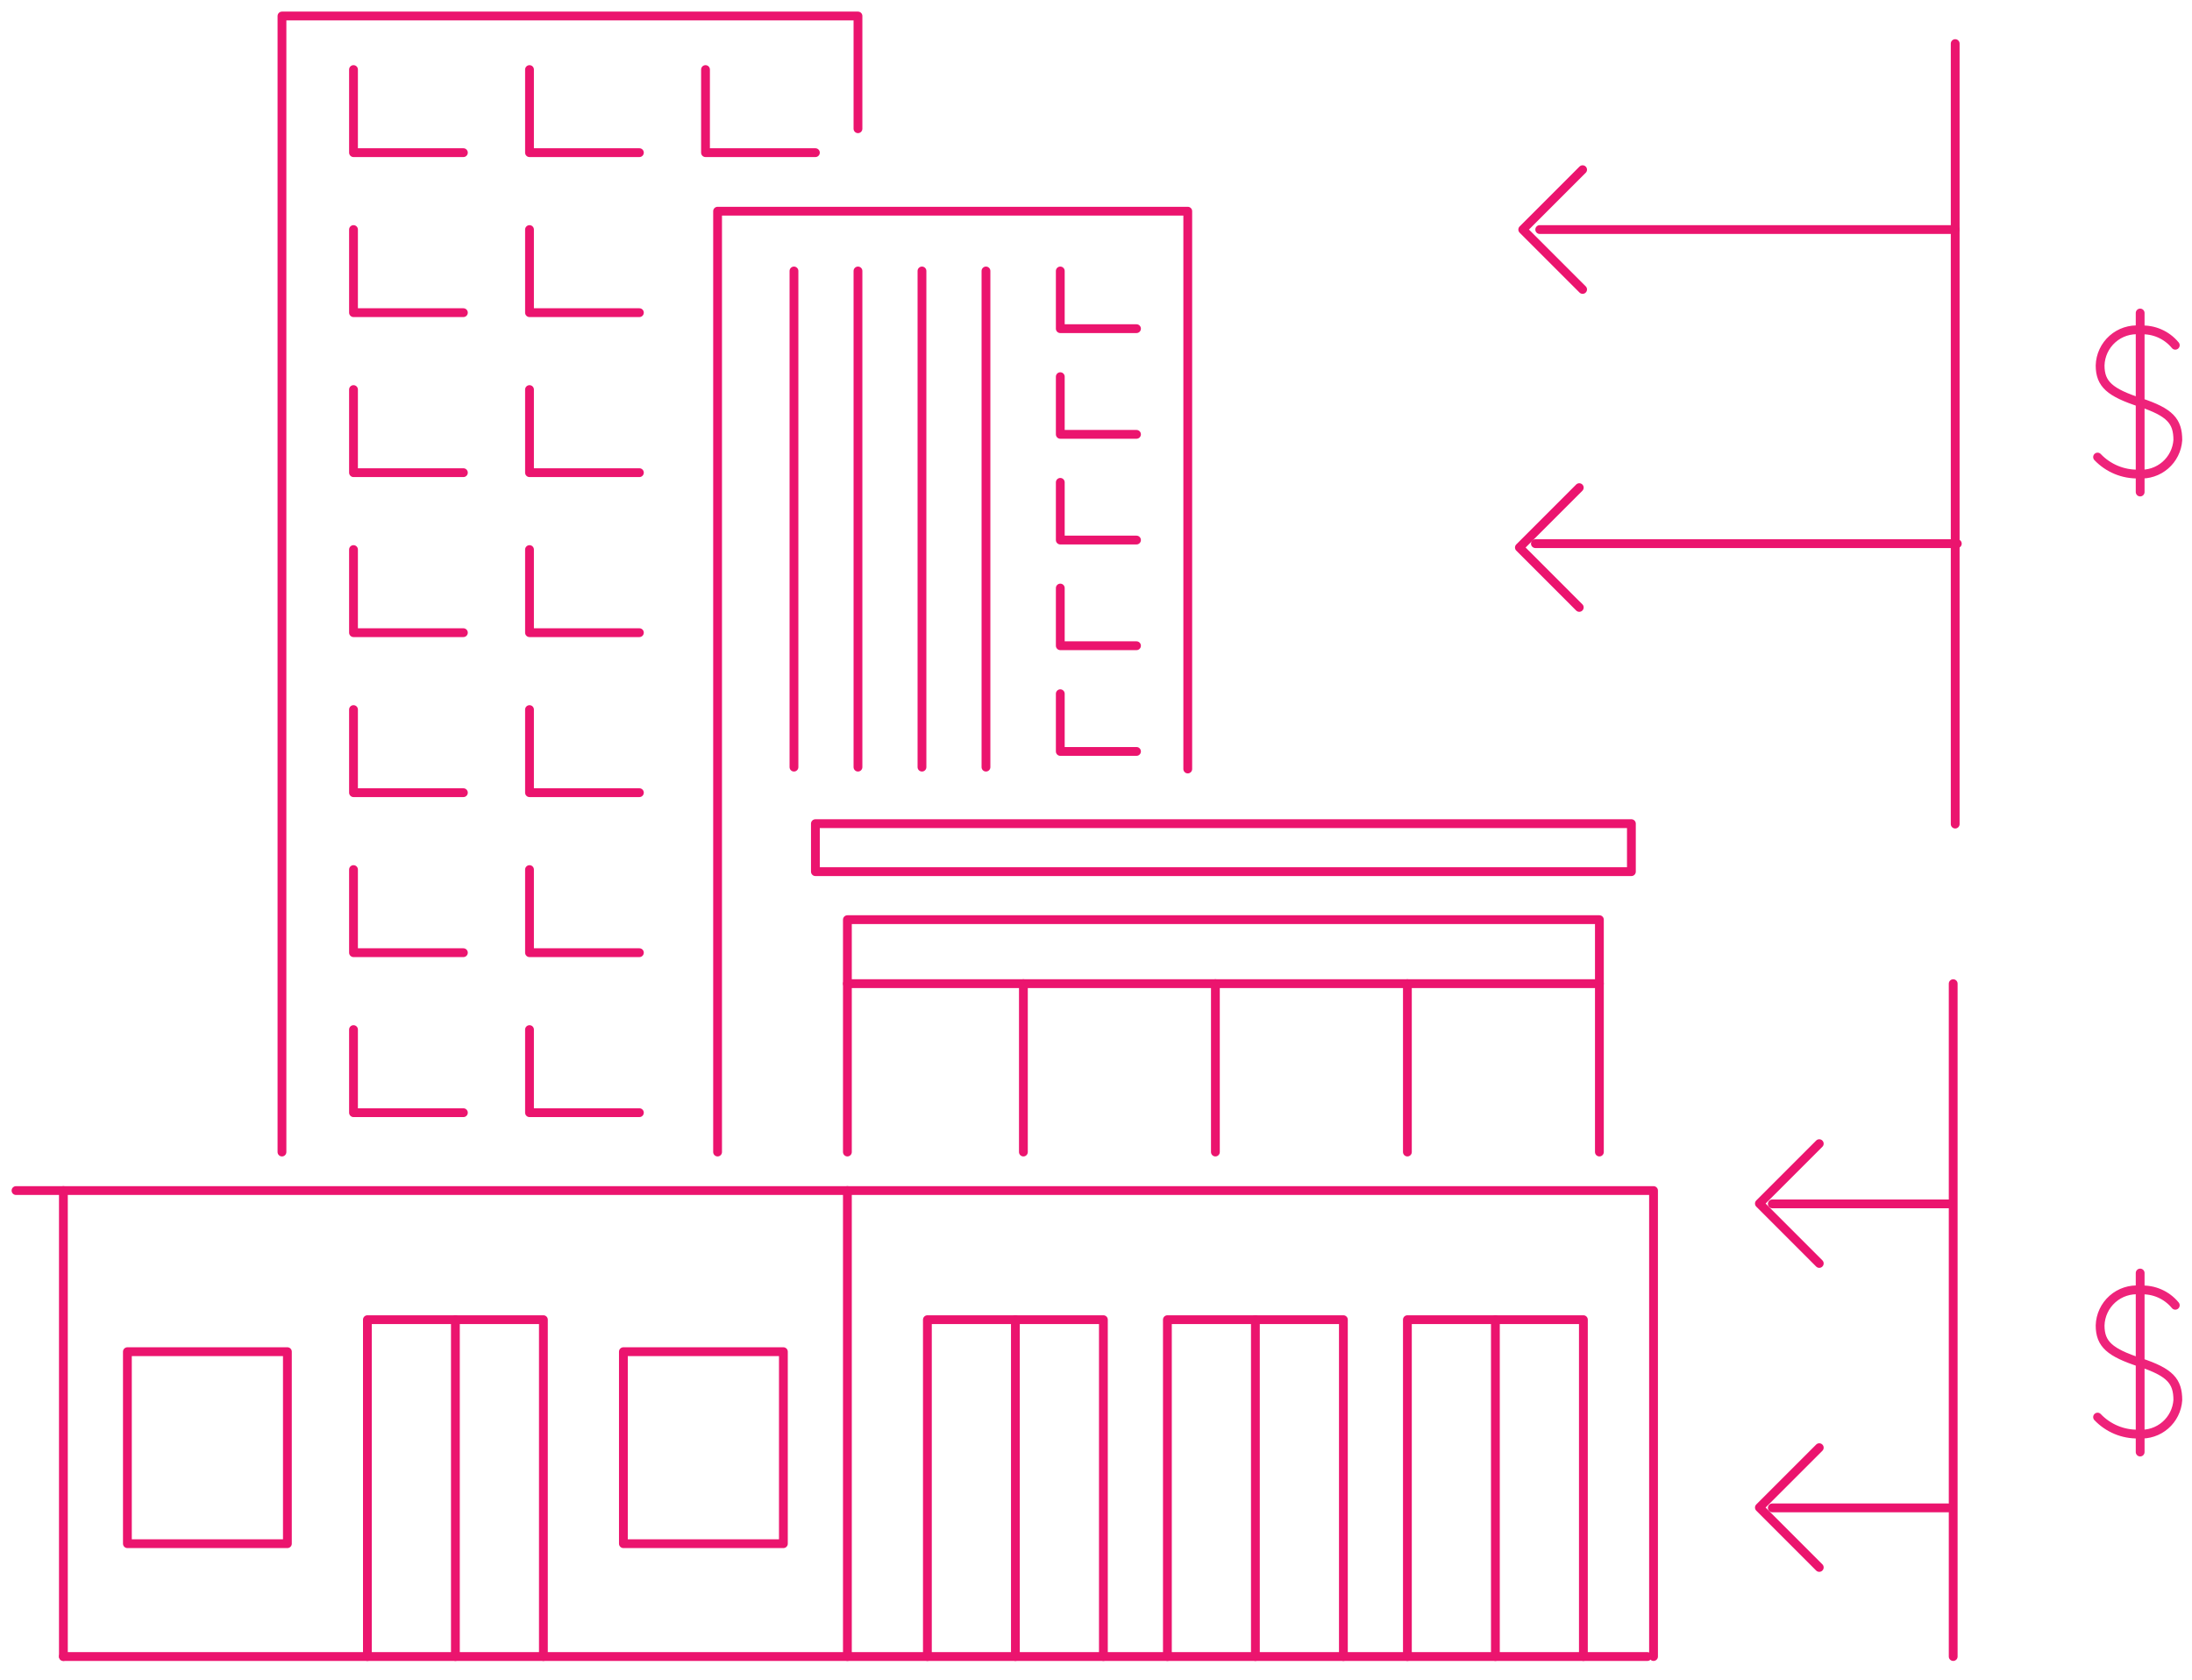 <?xml version="1.0" encoding="UTF-8"?>
<svg width="137px" height="105px" viewBox="0 0 137 105" version="1.1" xmlns="http://www.w3.org/2000/svg" xmlns:xlink="http://www.w3.org/1999/xlink">
    <title>10. Invest in an apartment syndication. </title>
    <g id="Graphic-Articles" stroke="none" stroke-width="1" fill="none" fill-rule="evenodd" stroke-linecap="round" stroke-linejoin="round">
        <g id="10-Ways-to-Scale-Your-Multifamily-Portfolio" transform="translate(-309, -3143)" stroke-width="0.55">
            <g id="happier,-healthier-copy-3" transform="translate(290, 3084)">
                <g id="10.-Invest-in-an-apartment-syndication.-" transform="translate(20, 60)">
                    <polyline id="Path-504" stroke="#EB146E" points="0 73.408 102.346 73.408 102.346 102.53"></polyline>
                    <polyline id="Path-510" stroke="#EB146E" points="16.623 71 16.623 0 52.623 0 52.623 7.046"></polyline>
                    <polyline id="Path-511" stroke="#EB146E" points="43.849 71 43.849 12.199 73.235 12.199 73.235 47.061"></polyline>
                    <rect id="Rectangle" stroke="#EB146E" x="49.962" y="50.477" width="51" height="3"></rect>
                    <rect id="Rectangle" stroke="#EB146E" x="51.962" y="56.477" width="47" height="4"></rect>
                    <line x1="98.962" y1="60.477" x2="98.962" y2="71" id="Path-512" stroke="#EB146E"></line>
                    <line x1="86.962" y1="60.477" x2="86.962" y2="71" id="Path-512" stroke="#EB146E"></line>
                    <line x1="74.962" y1="60.477" x2="74.962" y2="71" id="Path-512" stroke="#EB146E"></line>
                    <line x1="62.962" y1="60.477" x2="62.962" y2="71" id="Path-512" stroke="#EB146E"></line>
                    <line x1="51.962" y1="60.477" x2="51.962" y2="71" id="Path-512" stroke="#EB146E"></line>
                    <g id="Group" transform="translate(21.962, 81.477)" stroke="#EB146E">
                        <polyline id="Path-513" points="0 21.053 0 0 11 0 11 21.053"></polyline>
                        <line x1="5.5" y1="0" x2="5.5" y2="21.053" id="Path-514"></line>
                    </g>
                    <g id="Group" transform="translate(56.962, 81.477)" stroke="#EB146E">
                        <polyline id="Path-513" points="0 21.053 0 0 11 0 11 21.053"></polyline>
                        <line x1="5.5" y1="0" x2="5.5" y2="21.053" id="Path-514"></line>
                    </g>
                    <g id="Group" transform="translate(71.962, 81.477)" stroke="#EB146E">
                        <polyline id="Path-513" points="0 21.053 0 0 11 0 11 21.053"></polyline>
                        <line x1="5.5" y1="0" x2="5.5" y2="21.053" id="Path-514"></line>
                    </g>
                    <g id="Group" transform="translate(86.962, 81.477)" stroke="#EB146E">
                        <polyline id="Path-513" points="0 21.053 0 0 11 0 11 21.053"></polyline>
                        <line x1="5.5" y1="0" x2="5.5" y2="21.053" id="Path-514"></line>
                    </g>
                    <rect id="Rectangle" stroke="#EB146E" x="6.962" y="83.477" width="10" height="12"></rect>
                    <rect id="Rectangle" stroke="#EB146E" x="37.962" y="83.477" width="10" height="12"></rect>
                    <line x1="51.962" y1="73.408" x2="51.962" y2="102.53" id="Path-515" stroke="#EB146E"></line>
                    <line x1="2.962" y1="73.408" x2="2.962" y2="102.53" id="Path-515" stroke="#EB146E"></line>
                    <polyline id="Path-516" stroke="#EB146E" points="21.094 3.347 21.094 8.541 27.962 8.541"></polyline>
                    <polyline id="Path-516" stroke="#EB146E" points="32.094 3.347 32.094 8.541 38.962 8.541"></polyline>
                    <polyline id="Path-516" stroke="#EB146E" points="21.094 13.347 21.094 18.541 27.962 18.541"></polyline>
                    <polyline id="Path-516" stroke="#EB146E" points="32.094 13.347 32.094 18.541 38.962 18.541"></polyline>
                    <polyline id="Path-516" stroke="#EB146E" points="21.094 23.347 21.094 28.541 27.962 28.541"></polyline>
                    <polyline id="Path-516" stroke="#EB146E" points="32.094 23.347 32.094 28.541 38.962 28.541"></polyline>
                    <polyline id="Path-516" stroke="#EB146E" points="21.094 33.347 21.094 38.541 27.962 38.541"></polyline>
                    <polyline id="Path-516" stroke="#EB146E" points="32.094 33.347 32.094 38.541 38.962 38.541"></polyline>
                    <polyline id="Path-516" stroke="#EB146E" points="21.094 43.347 21.094 48.541 27.962 48.541"></polyline>
                    <polyline id="Path-516" stroke="#EB146E" points="32.094 43.347 32.094 48.541 38.962 48.541"></polyline>
                    <polyline id="Path-516" stroke="#EB146E" points="21.094 53.347 21.094 58.541 27.962 58.541"></polyline>
                    <polyline id="Path-516" stroke="#EB146E" points="32.094 53.347 32.094 58.541 38.962 58.541"></polyline>
                    <polyline id="Path-516" stroke="#EB146E" points="21.094 63.347 21.094 68.541 27.962 68.541"></polyline>
                    <polyline id="Path-516" stroke="#EB146E" points="32.094 63.347 32.094 68.541 38.962 68.541"></polyline>
                    <polyline id="Path-516" stroke="#EB146E" points="43.094 3.347 43.094 8.541 49.962 8.541"></polyline>
                    <line x1="48.623" y1="15.935" x2="48.623" y2="46.944" id="Path-517" stroke="#EB146E"></line>
                    <line x1="52.623" y1="15.935" x2="52.623" y2="46.944" id="Path-517" stroke="#EB146E"></line>
                    <line x1="56.623" y1="15.935" x2="56.623" y2="46.944" id="Path-517" stroke="#EB146E"></line>
                    <line x1="60.623" y1="15.935" x2="60.623" y2="46.944" id="Path-517" stroke="#EB146E"></line>
                    <polyline id="Path-518" stroke="#EB146E" points="65.268 15.935 65.268 19.541 70.031 19.541"></polyline>
                    <polyline id="Path-518" stroke="#EB146E" points="65.268 22.541 65.268 26.146 70.031 26.146"></polyline>
                    <polyline id="Path-518" stroke="#EB146E" points="65.268 29.146 65.268 32.752 70.031 32.752"></polyline>
                    <polyline id="Path-518" stroke="#EB146E" points="65.268 35.752 65.268 39.357 70.031 39.357"></polyline>
                    <polyline id="Path-518" stroke="#EB146E" points="65.268 42.357 65.268 45.963 70.031 45.963"></polyline>
                    <line x1="121.2" y1="1.725" x2="121.2" y2="50.504" id="Path-519" stroke="#EB146E"></line>
                    <g id="Group-6" transform="translate(130.098, 18.562)" stroke="#EE237A">
                        <path d="M4.857,2.015 C4.321,1.363 3.504,1.008 2.662,1.06 C2.031,1.002 1.404,1.206 0.93,1.626 C0.456,2.046 0.177,2.644 0.159,3.277 C0.159,4.454 0.785,4.973 2.662,5.588 C4.539,6.204 5.016,6.766 5.016,7.943 C4.975,8.55 4.693,9.116 4.233,9.514 C3.773,9.912 3.173,10.11 2.566,10.064 C1.599,10.09 0.667,9.704 0,9.003" id="Path"></path>
                        <line x1="2.662" y1="0" x2="2.662" y2="11.188" id="Path"></line>
                    </g>
                    <g id="Group-6" transform="translate(130.098, 78.562)" stroke="#EE237A">
                        <path d="M4.857,2.015 C4.321,1.363 3.504,1.008 2.662,1.06 C2.031,1.002 1.404,1.206 0.93,1.626 C0.456,2.046 0.177,2.644 0.159,3.277 C0.159,4.454 0.785,4.973 2.662,5.588 C4.539,6.204 5.016,6.766 5.016,7.943 C4.975,8.55 4.693,9.116 4.233,9.514 C3.773,9.912 3.173,10.11 2.566,10.064 C1.599,10.09 0.667,9.704 0,9.003" id="Path"></path>
                        <line x1="2.662" y1="0" x2="2.662" y2="11.188" id="Path"></line>
                    </g>
                    <line x1="121.075" y1="102.53" x2="121.075" y2="60.477" id="Path-520" stroke="#EB146E"></line>
                    <line x1="120.769" y1="74.24" x2="109.769" y2="74.24" id="Path-521" stroke="#EB146E"></line>
                    <line x1="120.769" y1="93.24" x2="109.769" y2="93.24" id="Path-521" stroke="#EB146E"></line>
                    <line x1="121.332" y1="32.977" x2="94.962" y2="32.977" id="Path-522" stroke="#EB146E"></line>
                    <line x1="121.2" y1="13.347" x2="95.233" y2="13.347" id="Path-523" stroke="#EB146E"></line>
                    <line x1="2.962" y1="102.53" x2="101.962" y2="102.53" id="Path-524" stroke="#EB146E"></line>
                    <polyline id="Path-525" stroke="#EB146E" points="97.913 9.605 94.171 13.347 97.913 17.089"></polyline>
                    <polyline id="Path-525" stroke="#EB146E" points="97.704 29.477 93.962 33.219 97.704 36.962"></polyline>
                    <polyline id="Path-525" stroke="#EB146E" points="112.704 70.477 108.962 74.219 112.704 77.962"></polyline>
                    <polyline id="Path-525" stroke="#EB146E" points="112.704 89.477 108.962 93.219 112.704 96.962"></polyline>
                </g>
            </g>
        </g>
    </g>
</svg>
